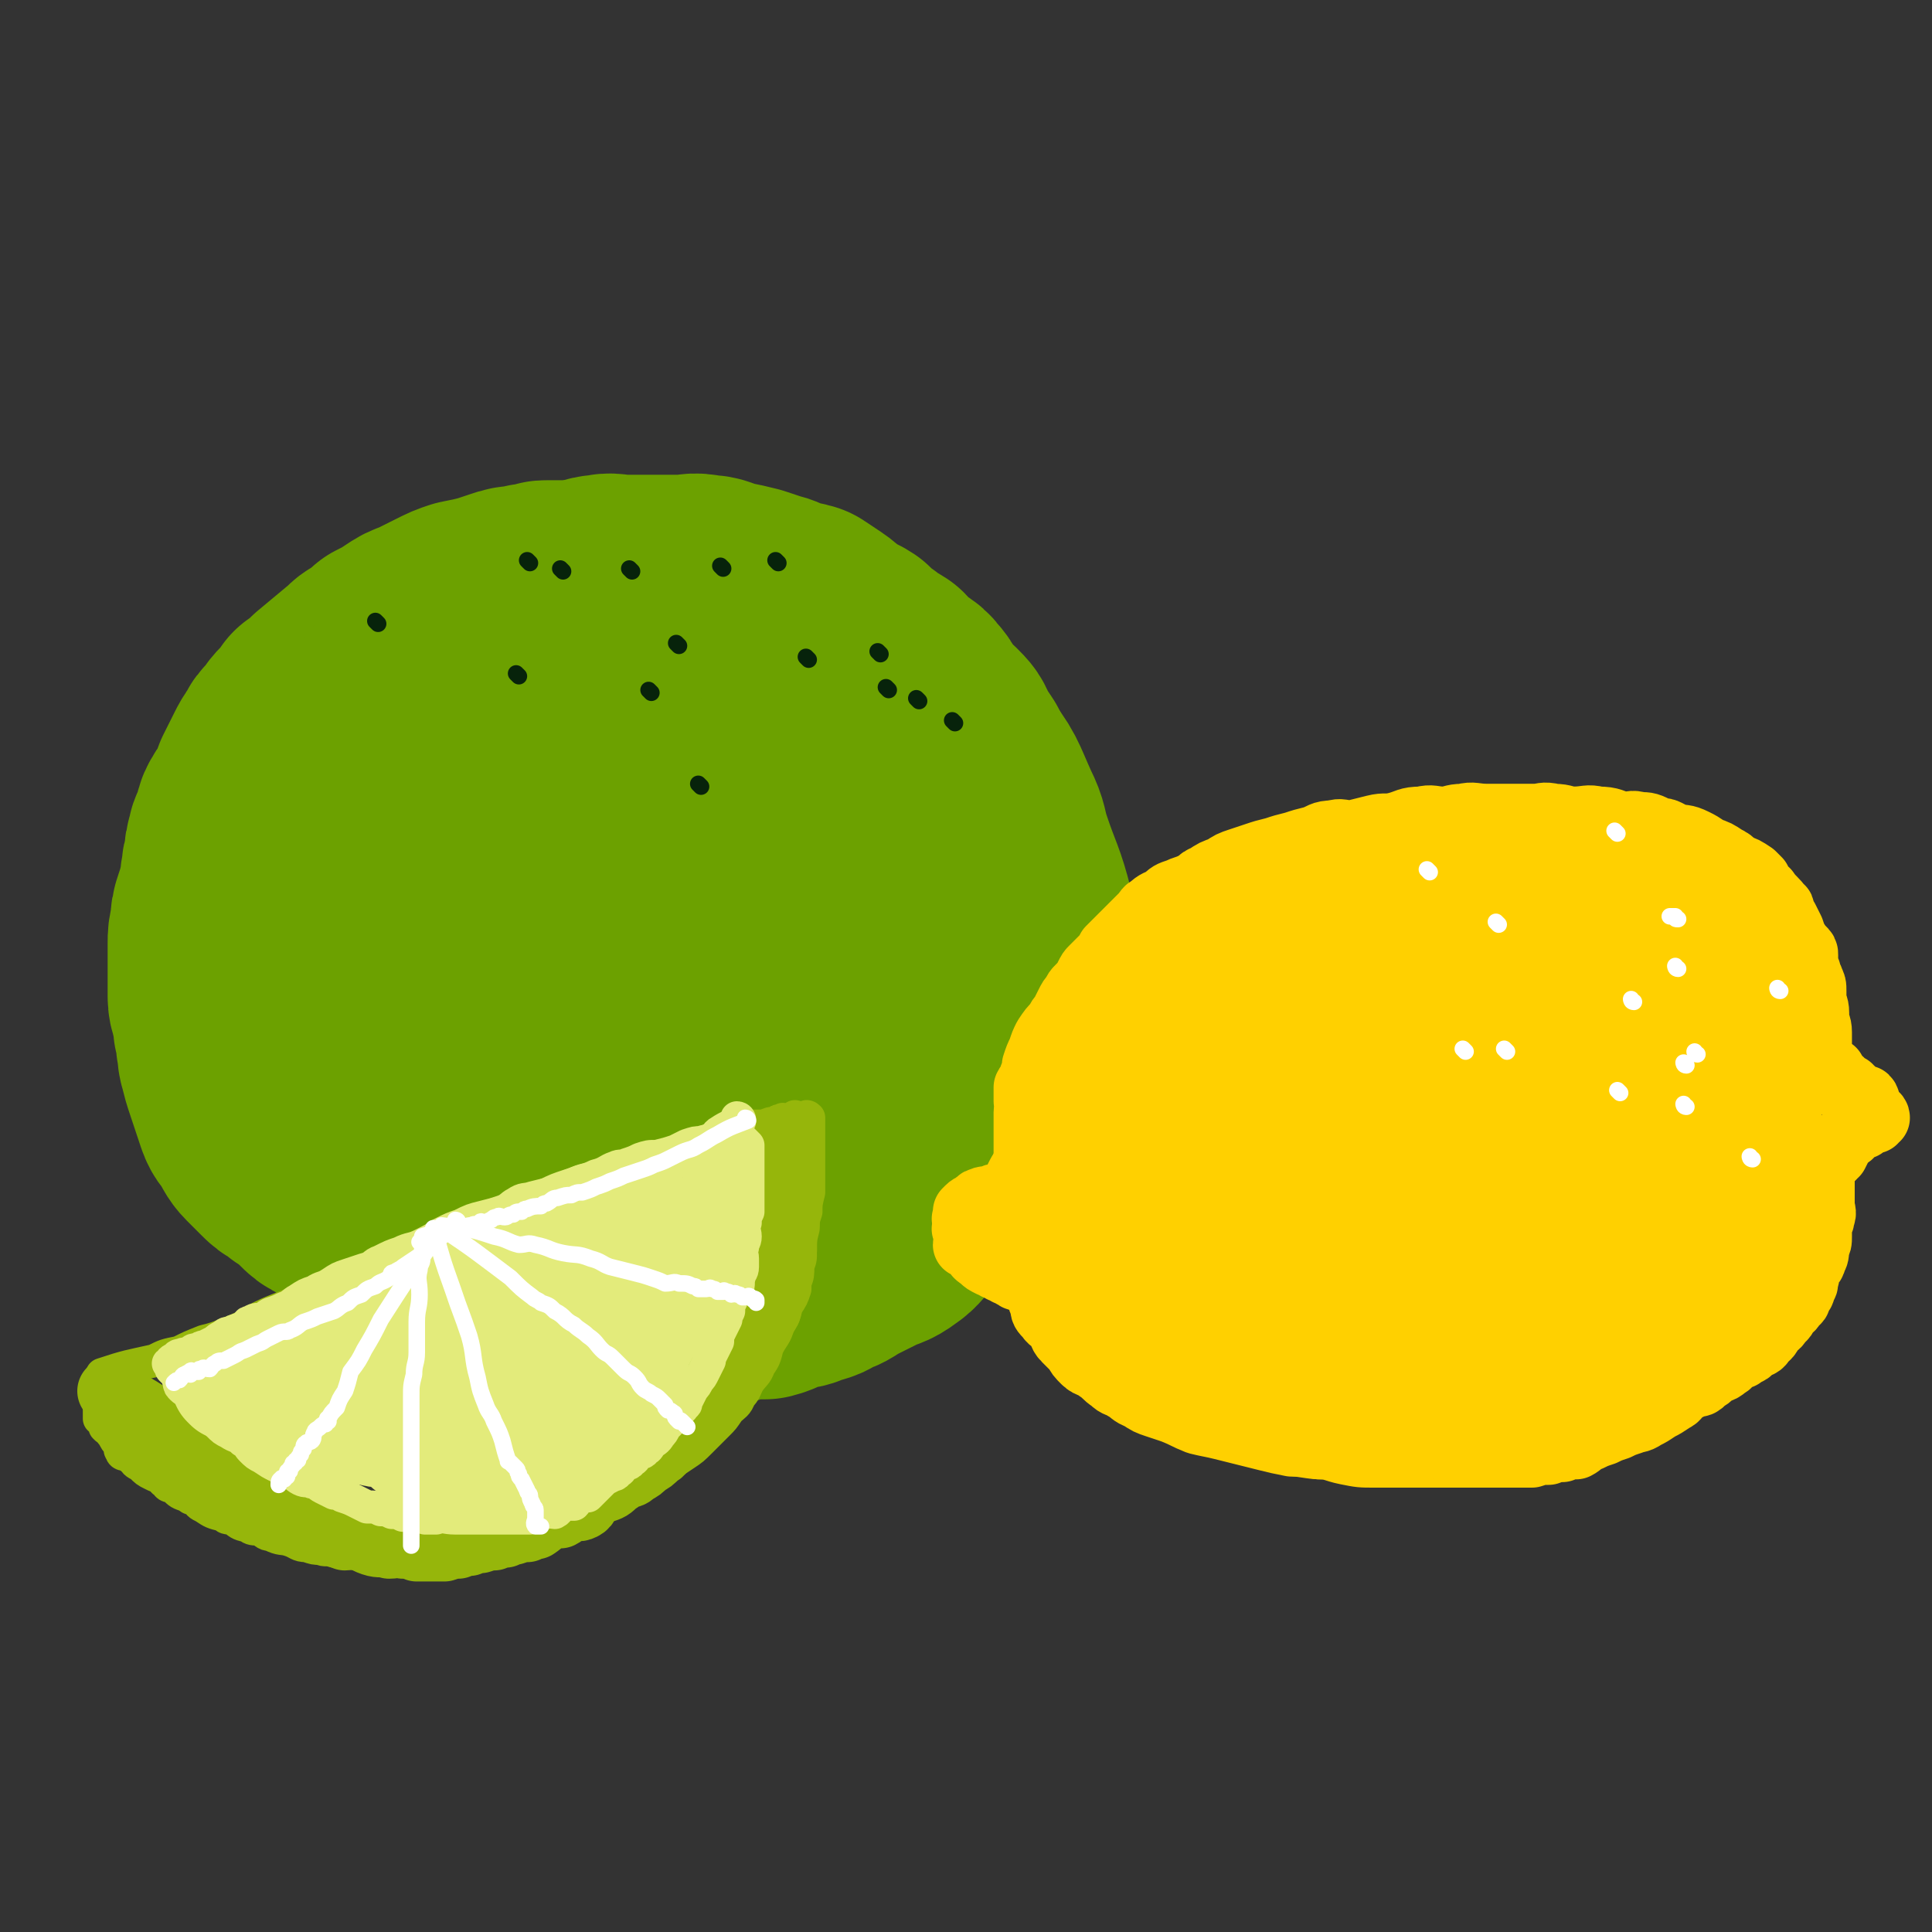 <svg viewBox='0 0 700 700' version='1.1' xmlns='http://www.w3.org/2000/svg' xmlns:xlink='http://www.w3.org/1999/xlink'><rect x="0" y="0" width="700" height="700" fill="#333333" stroke="none"/><g fill='none' stroke='rgb(108,161,0)' stroke-width='80' stroke-linecap='round' stroke-linejoin='round'><path d='M271,234c0,0 -1,-1 -1,-1 0,0 1,1 1,1 -9,-4 -9,-5 -18,-9 -6,-2 -6,-2 -11,-4 -5,-1 -5,-1 -10,-3 -3,-1 -3,0 -7,-1 -3,-1 -3,-2 -6,-2 -3,-1 -3,-1 -6,-1 -2,-1 -2,0 -5,0 -2,0 -2,0 -4,0 -1,0 -1,0 -2,0 -2,0 -2,0 -4,0 -1,0 -1,0 -3,1 -3,0 -3,0 -6,1 -3,0 -3,0 -6,1 -3,1 -3,1 -6,2 -4,1 -4,1 -9,2 -3,1 -3,1 -7,3 -4,2 -4,2 -8,4 -3,1 -3,1 -6,3 -3,2 -3,2 -7,4 -2,2 -2,2 -4,4 -3,1 -3,1 -5,3 -6,5 -6,5 -12,10 -3,3 -3,3 -6,5 -2,3 -2,3 -4,5 -3,3 -2,3 -4,5 -2,2 -2,2 -3,4 -2,3 -2,3 -3,5 -1,2 -1,2 -2,4 -1,2 -1,2 -2,4 -1,3 -1,3 -2,6 -1,2 -2,2 -3,4 -2,3 -1,3 -2,6 -1,3 -2,3 -2,5 -1,3 -1,3 -1,6 -1,3 -1,3 -1,5 -1,3 0,3 -1,6 -1,4 -1,4 -2,7 -1,3 -1,3 -1,6 -1,4 -1,4 -1,7 0,4 0,4 0,7 0,3 0,3 0,6 0,3 0,3 0,6 0,3 1,3 1,5 1,3 1,3 1,6 1,3 1,3 1,6 1,3 0,3 1,6 1,4 1,4 2,7 1,3 1,3 2,6 1,3 1,3 2,6 1,3 2,3 3,5 2,3 2,4 4,6 3,3 3,3 5,5 2,2 2,2 4,3 2,1 2,2 4,3 2,1 2,1 3,2 2,1 2,2 3,3 2,2 2,2 4,3 3,2 3,1 5,3 3,1 3,1 5,3 3,1 3,1 5,3 3,2 3,3 5,4 3,1 3,1 5,2 3,1 3,1 6,3 3,1 3,2 6,3 4,2 4,1 7,3 3,1 3,2 6,3 3,1 3,1 6,2 3,0 3,0 6,1 2,0 2,1 4,2 3,1 3,0 6,1 4,1 4,1 8,2 3,1 3,1 6,2 3,0 3,-1 6,0 4,0 4,1 7,2 3,0 3,0 6,0 4,-1 4,0 7,0 3,0 3,0 6,0 4,0 4,0 7,0 4,-1 4,-1 7,-1 5,-1 5,-1 9,-1 4,-1 4,-2 8,-3 5,0 5,0 9,0 4,-1 4,-2 7,-3 4,-1 4,0 8,-2 4,-1 4,-1 7,-3 4,-1 4,-2 8,-4 4,-2 4,-2 8,-4 4,-2 4,-1 8,-4 3,-2 3,-3 6,-6 4,-4 5,-3 9,-7 5,-5 5,-5 9,-10 4,-5 4,-5 7,-10 3,-5 3,-4 6,-9 3,-5 2,-5 5,-10 2,-4 2,-4 4,-9 1,-5 1,-5 2,-10 1,-4 1,-4 1,-9 1,-3 1,-3 1,-7 1,-4 0,-4 0,-8 0,-5 1,-5 0,-9 0,-6 0,-6 -2,-11 -3,-12 -4,-12 -8,-24 -2,-6 -1,-6 -4,-12 -5,-11 -4,-11 -12,-21 -8,-9 -8,-9 -18,-17 -10,-7 -10,-8 -21,-14 -12,-6 -12,-6 -25,-11 -5,-2 -5,-2 -11,-4 -13,-3 -13,-4 -26,-7 -12,-2 -12,-2 -24,-3 -6,-1 -6,-1 -12,0 -14,1 -15,-1 -28,2 -12,2 -12,3 -23,7 -6,3 -6,2 -11,6 -11,10 -11,10 -20,22 -4,7 -3,7 -6,15 -5,17 -7,17 -9,36 -4,26 -3,26 -2,52 0,15 -1,16 3,30 10,27 6,33 25,53 17,17 22,15 47,22 13,3 15,4 28,-1 26,-10 27,-12 50,-28 10,-7 9,-9 16,-19 6,-8 7,-9 9,-19 3,-9 2,-9 1,-18 0,-7 -1,-7 -3,-14 -6,-15 -5,-15 -12,-30 -7,-12 -7,-12 -15,-23 -5,-7 -5,-8 -11,-14 -5,-4 -5,-5 -11,-6 -6,-1 -7,0 -13,3 -3,1 -4,1 -6,4 -5,7 -6,8 -9,16 -3,9 -4,10 -4,19 -1,13 0,13 2,26 4,17 3,18 11,33 4,10 4,11 13,17 5,4 8,5 14,3 6,-1 6,-4 10,-9 8,-12 9,-12 15,-25 6,-12 5,-12 8,-25 2,-9 2,-9 1,-18 0,-6 0,-7 -3,-12 -3,-8 -4,-8 -9,-14 -4,-5 -5,-5 -10,-8 -5,-2 -6,-2 -11,-2 -6,0 -7,-1 -11,2 -9,6 -9,7 -15,15 -6,8 -7,8 -10,18 -3,11 -4,11 -3,23 0,13 1,13 5,25 4,8 4,10 11,15 4,3 7,4 13,1 7,-4 8,-6 13,-15 9,-16 10,-17 15,-35 5,-16 4,-17 4,-33 1,-10 1,-11 -3,-20 -3,-8 -3,-9 -9,-15 -6,-6 -7,-7 -14,-11 -8,-3 -9,-4 -17,-3 -9,1 -9,4 -17,8 -7,4 -8,3 -13,9 -10,9 -11,9 -18,21 -8,13 -9,13 -13,28 -4,16 -4,17 -3,34 1,13 2,14 7,26 4,8 5,11 13,15 6,3 11,3 17,-3 12,-12 9,-16 17,-32 9,-15 12,-14 17,-30 3,-9 0,-10 0,-20 -1,-6 0,-7 -3,-13 -5,-11 -5,-12 -12,-21 -4,-5 -5,-5 -11,-6 -5,-1 -6,0 -10,3 -2,2 -2,2 -3,5 -3,12 -3,12 -6,24 -3,16 -3,16 -4,33 -1,14 -1,14 0,27 1,9 1,10 4,18 2,5 3,8 6,7 3,0 4,-3 5,-8 6,-19 4,-20 10,-38 5,-14 9,-13 12,-27 4,-17 2,-18 2,-36 -1,-7 0,-8 -3,-13 -1,-2 -3,-1 -7,-1 -2,0 -3,-1 -4,1 -10,14 -12,14 -19,31 -5,11 -3,12 -4,25 -2,15 -1,15 0,31 1,11 1,11 3,22 2,10 0,11 4,21 5,9 7,8 15,16 5,5 6,5 12,8 5,3 5,3 11,5 6,2 6,1 13,2 6,0 6,0 12,1 6,0 6,1 13,1 5,-1 5,-1 9,-3 5,-1 6,0 10,-2 4,-1 3,-3 6,-5 3,-2 4,0 6,-3 4,-3 3,-4 6,-8 3,-5 3,-6 6,-11 3,-6 3,-6 6,-11 3,-6 3,-6 5,-11 2,-7 2,-7 3,-14 1,-5 1,-5 1,-11 0,-6 -1,-6 -1,-12 -1,-5 -1,-5 -3,-10 -2,-7 -2,-7 -5,-13 -2,-6 -2,-6 -4,-12 -1,-5 -1,-5 -3,-9 -1,-3 -2,-3 -4,-6 -2,-2 -1,-3 -4,-5 -2,-1 -3,-1 -6,-1 -2,-1 -2,0 -5,0 -2,0 -3,0 -5,1 -5,3 -7,2 -10,7 -4,6 -2,7 -5,14 -2,6 -3,6 -6,12 -3,8 -5,8 -6,17 -1,9 1,9 3,19 1,6 2,6 3,13 2,12 -1,14 4,24 3,6 6,4 12,8 6,4 6,5 12,8 3,2 4,3 7,3 5,-1 5,-3 10,-6 5,-4 5,-4 10,-8 6,-5 6,-5 12,-11 3,-4 4,-3 6,-8 4,-9 3,-10 5,-20 1,-7 2,-7 2,-15 -1,-7 -1,-7 -4,-14 -3,-9 -2,-9 -7,-17 -4,-5 -5,-4 -10,-9 -4,-3 -3,-5 -7,-7 -5,-2 -6,0 -12,1 -5,0 -6,-1 -10,1 -10,4 -9,7 -18,12 -13,7 -14,5 -27,12 -7,4 -8,4 -12,10 -4,6 -2,7 -5,14 -1,6 -1,6 -4,12 -2,6 -4,5 -7,11 -3,5 -2,6 -5,12 -2,5 -2,5 -5,10 -1,3 -1,4 -1,7 -1,2 -1,2 -1,4 -1,0 -1,1 -1,1 -1,-1 -1,-2 -2,-3 -2,-4 -2,-4 -4,-7 -2,-6 -2,-6 -4,-12 -3,-11 -2,-11 -5,-23 -2,-8 -2,-8 -5,-16 -2,-7 -2,-6 -5,-13 -2,-7 -1,-7 -4,-14 -2,-6 -2,-6 -5,-12 -4,-8 -4,-8 -9,-16 -4,-6 -4,-6 -8,-12 -2,-3 -2,-3 -5,-6 -1,-1 -1,-2 -3,-2 -1,-1 -2,0 -3,1 -1,0 -1,0 -1,1 -2,3 -2,3 -4,6 -2,4 -3,4 -6,8 -2,5 -2,5 -4,10 -2,7 -2,7 -4,14 -2,7 -3,7 -3,14 -1,7 0,7 1,15 0,7 0,7 1,13 2,8 3,8 5,16 4,13 4,13 8,26 3,7 3,7 7,14 '/><path d='M170,391c0,0 -1,-1 -1,-1 6,14 6,15 14,30 4,7 4,7 9,14 3,4 4,3 7,7 2,2 1,4 3,5 2,2 3,0 6,2 4,1 4,2 7,4 4,2 4,3 8,4 5,1 5,1 10,2 4,0 4,1 8,1 4,0 4,-1 8,-1 5,-1 5,0 9,-1 5,0 5,0 10,-2 6,-1 5,-1 11,-3 4,-1 4,-1 9,-3 3,-1 3,-1 7,-3 4,-1 4,-1 7,-3 3,-1 3,-1 6,-3 3,-1 3,-1 6,-3 3,-2 3,-2 6,-5 3,-2 3,-1 6,-4 3,-1 2,-2 5,-4 2,-2 3,-2 5,-4 2,-1 2,-1 3,-3 2,-2 2,-2 4,-5 2,-2 1,-2 3,-5 2,-2 2,-2 4,-5 1,-2 2,-2 3,-4 1,-2 1,-2 2,-5 1,-2 1,-2 2,-5 0,-2 0,-2 1,-5 1,-3 1,-3 2,-7 1,-3 1,-3 2,-7 0,-4 0,-4 1,-9 0,-3 0,-3 1,-7 0,-4 1,-4 1,-9 0,-3 -1,-3 -2,-7 0,-4 0,-4 -1,-8 0,-4 0,-4 -1,-8 0,-4 -1,-4 -2,-8 0,-4 1,-4 -1,-8 0,-4 -2,-3 -3,-7 -1,-3 0,-3 -1,-6 0,-3 0,-3 -2,-6 -1,-3 -1,-3 -3,-6 -1,-2 0,-2 -1,-5 -2,-3 -2,-3 -4,-6 -1,-3 -1,-3 -4,-6 -2,-2 -3,-2 -5,-5 -2,-2 -1,-3 -4,-6 -2,-3 -3,-2 -6,-5 -2,-1 -2,-2 -4,-4 -3,-2 -3,-1 -6,-4 -3,-2 -3,-2 -6,-5 -3,-2 -3,-1 -6,-3 -3,-2 -3,-3 -6,-5 -3,-2 -3,-2 -6,-4 -3,-1 -3,0 -6,-1 -4,-2 -3,-2 -7,-3 -3,-1 -3,-1 -6,-2 -4,-1 -4,-1 -9,-2 -4,-1 -4,-2 -8,-2 -4,-1 -4,0 -8,0 -4,0 -4,0 -8,0 -3,0 -3,0 -7,0 -3,0 -3,0 -7,0 -3,0 -3,-1 -7,0 -3,0 -3,1 -7,2 -3,1 -4,0 -7,1 -4,1 -3,2 -7,3 -3,2 -3,2 -7,3 -4,2 -4,2 -8,4 -7,4 -8,4 -15,8 -3,2 -3,3 -6,5 -3,3 -3,3 -6,5 -3,3 -3,4 -6,6 -3,3 -3,2 -6,5 -3,3 -2,4 -5,7 -2,4 -2,4 -5,7 -1,3 -1,3 -2,6 -2,4 -2,4 -3,7 -2,4 -2,4 -3,7 -1,4 -1,4 -1,8 0,3 0,3 0,6 0,3 0,3 0,6 0,7 0,7 1,13 1,7 1,7 3,14 2,7 3,7 5,13 3,7 3,7 7,14 3,7 2,8 6,14 4,6 5,6 10,11 4,5 5,4 10,9 5,4 5,4 11,7 5,3 6,3 12,5 6,3 6,3 13,5 6,2 6,1 13,2 6,0 6,0 12,0 4,0 4,0 8,0 7,-1 7,-1 13,-4 7,-2 7,-2 14,-6 5,-3 5,-3 11,-7 4,-3 4,-3 7,-7 4,-4 4,-4 6,-9 2,-4 2,-4 3,-9 1,-6 1,-6 1,-11 -1,-5 -1,-5 -3,-9 -2,-7 -1,-8 -5,-15 -5,-8 -6,-8 -12,-16 '/></g>
<g fill='none' stroke='rgb(7,35,11)' stroke-width='6' stroke-linecap='round' stroke-linejoin='round'><path d='M204,207c0,0 -1,-1 -1,-1 '/><path d='M246,234c0,0 -1,-1 -1,-1 '/><path d='M262,206c0,0 -1,-1 -1,-1 '/><path d='M229,207c0,0 -1,-1 -1,-1 '/><path d='M137,226c0,0 -1,-1 -1,-1 '/><path d='M236,251c0,0 -1,-1 -1,-1 '/><path d='M254,285c0,0 -1,-1 -1,-1 '/><path d='M188,245c0,0 -1,-1 -1,-1 '/><path d='M192,204c0,0 -1,-1 -1,-1 '/><path d='M293,239c0,0 -1,-1 -1,-1 '/><path d='M322,250c0,0 -1,-1 -1,-1 '/><path d='M282,204c0,0 -1,-1 -1,-1 '/><path d='M333,254c0,0 -1,-1 -1,-1 '/><path d='M346,262c0,0 -1,-1 -1,-1 '/><path d='M319,237c0,0 -1,-1 -1,-1 '/></g>
<g fill='none' stroke='rgb(150,182,11)' stroke-width='12' stroke-linecap='round' stroke-linejoin='round'><path d='M38,499c0,0 -1,-1 -1,-1 9,-3 10,-3 19,-5 4,-2 4,-2 9,-3 4,-2 4,-2 9,-4 4,-1 4,-1 9,-3 5,-2 5,-2 10,-5 4,-2 4,-2 9,-4 5,-2 5,-2 10,-4 4,-2 4,-2 8,-4 6,-3 6,-2 12,-5 5,-2 5,-1 10,-4 5,-2 5,-2 10,-5 5,-2 5,-3 10,-5 4,-2 4,-1 9,-3 4,-1 4,-2 8,-4 5,-1 5,-1 10,-3 4,-1 3,-1 7,-3 5,-1 5,-1 9,-3 5,-1 5,-1 9,-3 5,-1 5,-1 9,-3 5,-1 5,-2 9,-4 4,-1 4,0 8,-2 4,-1 4,-1 8,-3 3,-1 3,0 6,-1 4,-1 4,-1 7,-3 3,0 3,-1 5,-2 3,-1 3,-1 6,-2 3,0 3,0 5,0 2,-1 2,-1 4,-1 1,-1 1,-1 2,-1 1,-1 1,0 2,0 1,0 1,0 2,0 0,-1 0,-1 1,-1 0,-1 0,0 1,0 0,0 0,0 1,0 0,0 0,0 1,0 0,0 0,0 1,0 0,0 0,-1 1,0 0,0 0,0 0,1 0,1 0,1 0,3 0,2 0,2 0,4 0,3 0,3 0,6 0,3 0,3 0,6 0,4 0,4 0,7 -1,4 -1,4 -1,7 -1,3 -1,3 -1,6 -1,4 -1,4 -1,8 -1,4 -1,4 -1,7 -1,4 -1,4 -1,7 -1,3 -1,3 -3,6 -1,4 -1,4 -3,7 -1,4 -2,4 -4,8 -1,4 -1,4 -3,7 -1,3 -2,3 -4,6 -1,2 -1,3 -3,5 -1,3 -2,3 -4,5 -2,3 -2,3 -4,5 -3,3 -3,3 -6,6 -3,3 -3,3 -6,5 -3,2 -3,2 -6,4 -3,2 -3,2 -6,4 -3,2 -3,1 -6,3 -2,2 -2,2 -5,4 -2,1 -2,1 -5,2 -2,1 -2,1 -5,2 -2,1 -2,1 -5,2 -2,1 -2,1 -5,2 -2,0 -2,0 -5,1 -3,1 -3,1 -7,2 -3,1 -3,1 -6,2 -3,1 -3,1 -7,2 -3,0 -3,-1 -7,0 -3,0 -3,1 -7,2 -4,1 -4,0 -8,1 -7,0 -7,1 -15,2 -3,0 -3,0 -6,0 -3,0 -3,0 -7,0 -3,0 -3,0 -5,0 -2,0 -2,0 -4,0 -3,-1 -3,0 -5,-1 -2,0 -2,0 -5,-1 -3,0 -3,-1 -6,-2 -3,-1 -3,0 -7,-2 -2,0 -2,-1 -4,-2 -2,0 -3,0 -4,-1 -4,-1 -3,-1 -6,-3 -2,0 -2,0 -3,-1 -4,-1 -4,-1 -7,-3 -2,-1 -2,-1 -3,-3 -2,0 -2,0 -3,-1 -3,-1 -3,-1 -5,-3 -2,-1 -2,0 -3,-2 -1,0 -1,-1 -2,-2 -1,0 -1,0 -3,-1 -2,-1 -2,-1 -4,-3 -2,-1 -2,-1 -3,-3 -1,0 -1,0 -2,-1 -1,0 -2,0 -2,-1 -1,-1 0,-1 -1,-3 -1,-1 -1,-1 -2,-3 -1,-1 -1,-1 -1,-2 -1,0 -1,0 -2,-1 0,0 0,0 0,-1 0,0 0,-1 0,-1 0,0 0,0 -1,0 0,-1 0,-1 0,-1 0,0 0,0 -1,0 0,-1 0,0 0,0 0,-1 0,-1 0,-1 0,-1 0,-1 0,-1 0,-1 0,-1 0,-2 0,0 0,0 0,-1 0,0 0,0 0,-1 '/></g>
<g fill='none' stroke='rgb(150,182,11)' stroke-width='24' stroke-linecap='round' stroke-linejoin='round'><path d='M41,505c0,0 0,-1 -1,-1 0,0 1,0 1,1 6,4 7,4 13,8 5,4 5,4 10,8 2,1 2,1 4,3 2,2 2,2 4,4 2,2 2,1 4,3 2,1 2,2 3,3 3,2 3,2 5,4 2,2 2,2 4,3 2,1 2,1 3,2 2,1 1,2 3,3 2,1 3,1 5,2 3,1 3,1 5,2 2,0 2,0 4,1 3,1 3,1 5,2 2,0 2,0 4,1 2,0 2,0 4,1 2,0 2,1 4,2 2,0 2,-1 4,0 3,0 3,1 6,2 3,1 3,0 6,1 3,0 3,-1 5,0 3,0 3,0 5,1 3,0 3,0 5,0 3,0 3,0 5,0 3,-1 3,-1 5,-1 2,-1 2,-1 4,-1 2,-1 2,-1 4,-1 3,-1 3,-1 5,-1 2,-1 2,-1 4,-1 2,-1 2,-1 3,-1 3,-1 3,-1 5,-1 2,-1 2,-1 3,-1 3,-2 2,-2 5,-4 2,0 2,0 4,0 2,-1 2,-2 4,-3 2,0 2,1 4,0 2,-1 1,-2 3,-4 2,-1 2,-1 4,-2 3,-1 3,-1 5,-3 2,-1 1,-1 3,-2 2,-1 2,0 4,-2 2,-1 2,-1 4,-3 2,-1 2,-1 4,-3 2,-1 1,-1 3,-3 2,-1 2,-1 4,-3 2,-1 2,-1 4,-3 2,-1 1,-2 3,-4 1,-1 2,-1 3,-3 2,-2 1,-2 3,-4 2,-2 2,-1 4,-4 1,-2 1,-2 2,-5 1,-2 2,-2 3,-4 1,-2 1,-2 2,-4 1,-1 1,-1 2,-3 1,-2 1,-2 2,-4 1,-2 1,-2 3,-5 1,-1 1,-1 2,-3 1,-1 0,-2 1,-4 0,-2 0,-2 1,-4 0,-1 0,-1 1,-3 0,-1 1,-1 2,-3 0,-1 -1,-1 0,-3 0,-1 0,-1 1,-3 0,-1 0,-1 0,-3 0,-1 0,-1 0,-2 0,-2 -1,-2 0,-4 0,-1 0,-1 1,-3 0,-1 0,-1 0,-3 0,-1 0,-1 0,-2 0,-1 0,-1 0,-3 0,-1 0,-1 0,-2 0,-1 0,-1 0,-2 0,-1 0,-1 0,-2 0,-1 0,-1 0,-2 0,-1 0,-1 0,-2 0,-1 0,-1 0,-2 0,-1 0,-1 0,-1 0,-2 0,-2 0,-3 0,-1 0,-1 0,-2 -1,0 -1,1 -2,1 '/></g>
<g fill='none' stroke='rgb(227,235,123)' stroke-width='12' stroke-linecap='round' stroke-linejoin='round'><path d='M268,406c0,0 -1,-1 -1,-1 0,0 1,0 1,1 -3,2 -4,2 -7,4 -2,1 -1,2 -4,3 -1,1 -1,0 -3,1 -2,0 -2,0 -5,1 -2,1 -2,1 -4,2 -3,1 -3,1 -7,2 -3,0 -3,0 -6,1 -2,1 -2,1 -5,2 -2,1 -2,0 -4,1 -3,1 -3,2 -7,3 -4,2 -4,1 -8,3 -3,1 -3,2 -7,3 -4,1 -4,1 -8,2 -3,1 -3,0 -6,2 -2,1 -2,2 -5,3 -3,1 -3,1 -7,2 -4,1 -4,1 -8,3 -3,1 -3,1 -7,3 -3,2 -3,2 -7,4 -4,2 -4,1 -8,3 -3,1 -3,1 -7,3 -3,1 -2,2 -6,3 -3,1 -3,1 -6,2 -3,1 -3,1 -6,3 -3,2 -3,1 -6,3 -3,1 -3,1 -6,3 -2,1 -2,2 -5,3 -2,1 -2,1 -5,2 -2,1 -1,1 -3,2 -2,0 -3,0 -4,1 -2,0 -1,1 -2,2 -2,1 -2,0 -3,1 -1,0 -1,0 -2,1 -2,0 -2,0 -3,1 -2,1 -2,1 -3,2 -2,1 -2,1 -4,2 -1,0 -1,0 -2,1 -2,0 -2,0 -3,1 -1,0 -1,1 -1,1 -1,0 -1,-1 -2,0 -1,0 -2,0 -2,1 -1,0 0,1 0,1 -1,0 -1,-1 -2,0 0,0 1,0 1,1 0,0 -1,-1 -2,0 0,0 1,0 1,1 0,0 0,0 0,1 0,0 0,0 1,1 0,0 1,0 1,1 1,1 0,1 1,3 0,1 0,1 1,2 1,1 2,1 3,2 2,2 2,2 4,4 2,1 2,1 3,3 2,2 1,2 3,4 2,2 2,2 4,3 3,2 3,1 5,3 2,1 2,2 3,3 2,2 2,2 4,3 3,2 3,2 5,3 2,1 2,1 4,2 3,1 3,2 5,3 2,1 2,0 4,1 2,0 2,1 4,2 2,1 2,1 4,2 2,0 2,0 3,1 3,1 3,1 5,2 2,1 2,1 4,2 3,0 3,0 5,1 2,0 2,0 4,1 2,0 2,0 4,1 2,0 2,-1 4,0 2,0 2,0 4,1 2,0 2,0 4,0 3,-1 3,0 7,0 1,0 1,0 3,0 3,0 3,0 5,0 3,0 3,0 5,0 2,0 2,0 3,0 2,0 2,0 4,0 2,0 2,0 3,0 2,0 2,0 4,0 2,-1 2,-1 3,-1 2,-1 2,-1 3,-1 2,-1 2,0 3,0 2,-1 1,-2 3,-3 2,0 2,0 4,0 1,-1 1,-2 2,-3 1,0 2,0 3,0 1,-1 1,-1 2,-2 1,-1 1,-1 3,-3 1,-1 1,-1 3,-2 1,-1 2,0 3,-2 1,0 1,-1 2,-2 1,-1 2,0 3,-2 1,0 1,-1 2,-2 1,-1 2,0 3,-2 1,0 1,-1 2,-2 1,-1 2,-1 3,-3 1,-1 1,-1 2,-3 1,-1 1,-1 2,-2 1,-1 1,-1 2,-3 1,-1 2,-1 3,-3 1,0 0,-1 1,-2 1,-2 1,-2 2,-4 1,-1 1,-1 2,-3 1,-1 1,-1 2,-3 1,-2 1,-2 2,-4 0,-1 0,-1 1,-3 1,-2 1,-2 2,-4 0,-2 0,-2 1,-4 1,-2 1,-2 2,-4 0,-1 0,-1 1,-3 0,-2 0,-2 1,-4 0,-1 0,-1 1,-2 0,-1 1,-1 1,-2 1,-2 0,-2 1,-5 0,-1 1,-1 1,-3 0,-1 0,-1 0,-3 0,-2 -1,-2 0,-4 0,-2 1,-2 1,-4 0,-2 -1,-2 0,-5 0,-2 0,-2 1,-4 0,-1 0,-1 0,-3 0,-1 0,-1 0,-3 0,-1 0,-1 0,-3 0,-1 0,-1 0,-3 0,-1 0,-1 0,-3 0,-1 0,-1 0,-2 0,0 0,0 0,-1 0,-1 0,-1 0,-2 0,-1 0,-1 0,-2 0,0 0,0 0,0 0,-1 0,-1 0,-2 0,0 0,0 0,0 -1,-1 -1,-1 -2,-2 '/></g>
<g fill='none' stroke='rgb(227,235,123)' stroke-width='40' stroke-linecap='round' stroke-linejoin='round'><path d='M185,489c0,0 0,-1 -1,-1 -10,-1 -10,0 -21,0 -5,-1 -5,-1 -10,-1 -2,-1 -3,0 -5,0 -2,0 -2,0 -5,0 0,0 0,0 -1,0 0,0 0,0 -1,0 0,0 -1,0 -1,0 0,0 1,0 1,0 1,0 2,-1 3,0 2,0 2,0 4,1 1,0 1,0 2,0 2,0 2,0 3,0 0,0 0,0 1,0 0,0 1,0 1,0 0,0 -1,-1 -2,0 0,0 1,0 1,1 -1,0 -2,0 -3,0 -1,0 -1,0 -2,0 -3,0 -4,-1 -7,0 -3,0 -3,0 -7,1 -3,0 -3,0 -6,1 -3,0 -3,0 -6,1 -2,0 -2,0 -5,1 -3,0 -3,0 -6,1 -2,0 -2,1 -4,2 -3,1 -3,1 -6,2 -2,0 -2,0 -5,1 -2,0 -1,1 -3,2 -2,0 -2,0 -4,0 -1,0 -1,0 -2,0 -1,0 -1,0 -2,0 -1,0 -1,0 -2,0 -1,0 -1,-1 -2,0 0,0 0,0 1,1 1,0 2,0 3,1 4,2 4,2 7,4 3,2 3,2 6,3 6,2 6,2 11,3 7,2 7,1 14,3 4,1 4,1 8,2 3,0 3,1 7,1 7,0 7,0 15,0 5,0 5,0 10,0 4,-1 3,-2 7,-3 3,0 4,1 6,0 6,-3 6,-4 12,-7 3,-2 3,-1 5,-4 3,-3 3,-3 5,-7 1,-2 1,-2 2,-4 1,-1 2,-1 2,-3 -1,-3 -1,-3 -4,-6 -2,-2 -3,-2 -6,-4 -4,-1 -4,-2 -8,-3 -4,0 -4,0 -8,1 -4,0 -4,1 -9,2 -3,1 -3,0 -6,2 -4,2 -4,3 -8,6 -3,2 -4,1 -6,4 -2,3 0,5 -1,9 -1,2 -4,1 -3,3 0,2 2,2 4,4 3,2 3,2 6,3 4,1 4,1 7,2 3,0 3,1 5,1 7,-2 6,-3 13,-6 3,-1 2,-1 5,-3 3,-1 3,0 5,-1 1,-1 1,-1 2,-1 1,-1 1,-1 2,-1 0,-1 1,0 1,0 -1,-1 -1,-1 -2,-1 -1,-1 -1,-1 -2,-1 -2,-1 -2,0 -5,0 -1,0 -1,-1 -2,0 -2,0 -1,1 -2,1 -1,0 -2,-1 -2,0 -3,1 -3,1 -6,3 -1,1 -1,1 -2,3 -1,1 -1,1 -2,2 -1,0 -2,0 -2,1 -1,1 -1,1 -1,3 0,0 0,0 0,1 -1,1 -1,1 -1,2 -1,1 -1,1 0,3 0,1 1,1 1,3 0,1 -1,2 0,3 0,1 1,1 2,2 1,0 1,0 2,1 2,0 3,1 5,1 4,0 4,-1 8,-1 6,-1 6,-1 11,-3 6,-1 6,0 12,-3 5,-1 5,-2 9,-5 3,-3 4,-2 7,-6 3,-6 2,-6 4,-13 2,-4 2,-4 4,-9 2,-6 3,-6 5,-11 2,-4 3,-4 4,-8 1,-2 0,-2 1,-5 0,-1 1,-1 1,-3 0,-1 0,-1 0,-2 -1,0 -1,1 -2,2 -2,1 -2,1 -3,2 -6,3 -6,3 -11,6 -5,3 -6,2 -10,6 -5,4 -4,5 -9,10 -3,3 -3,3 -6,6 -2,3 -2,4 -5,7 -1,2 -1,2 -2,4 -2,1 -1,1 -2,3 -1,1 -2,1 -2,2 -1,0 -1,0 -1,1 0,0 0,0 0,1 -1,0 -1,1 -1,1 -1,0 -1,0 -2,0 -3,0 -3,-1 -6,0 -2,0 -2,0 -4,1 -4,1 -5,0 -9,2 -2,0 -2,0 -3,1 -2,0 -2,0 -3,1 -2,0 -2,0 -3,1 -2,0 -2,0 -3,1 -1,0 -1,0 -2,1 -1,0 -2,0 -2,1 -1,0 -1,1 -1,1 -1,0 -1,-1 -2,0 0,0 0,0 0,1 0,0 0,0 1,1 2,0 2,0 4,1 2,1 2,1 4,2 5,0 5,0 10,0 3,0 3,1 6,0 8,-3 8,-4 15,-8 6,-4 6,-4 12,-8 4,-3 4,-3 7,-7 5,-4 4,-4 8,-9 3,-4 4,-4 6,-8 3,-4 2,-4 4,-9 2,-4 3,-3 4,-7 2,-4 1,-5 2,-9 0,-2 0,-2 1,-5 0,-3 0,-3 1,-6 0,-1 1,-1 1,-3 0,-1 0,-1 0,-2 0,0 0,-1 0,-1 -1,0 -2,0 -2,1 -1,1 0,1 0,3 -1,3 -1,3 -3,5 0,2 0,2 -1,4 -5,8 -5,8 -9,16 -2,4 -2,4 -3,8 -1,2 -1,2 -2,4 -1,1 -2,1 -2,2 -1,0 0,0 0,1 -1,1 -1,1 -2,2 '/><path d='M226,471c0,0 -1,-1 -1,-1 0,0 1,1 1,1 -1,-1 -1,-1 -3,-3 -1,-1 -1,-1 -2,-2 0,0 0,0 -1,-1 0,0 0,-1 -1,-1 -1,0 -1,1 -2,1 -1,-1 0,-1 -1,-1 -4,-1 -4,-1 -8,-1 -2,-1 -2,-1 -5,-1 -4,0 -4,0 -8,1 -3,0 -3,0 -7,1 -4,1 -4,1 -8,2 -4,1 -5,-1 -9,1 -6,2 -5,3 -11,5 -4,2 -5,1 -9,2 -4,1 -4,2 -8,3 -2,1 -2,0 -5,1 -2,0 -2,0 -3,1 -1,0 -1,0 -2,1 -1,0 -1,0 -2,0 0,0 -1,0 -1,0 0,-1 0,-2 1,-2 0,0 0,1 1,1 3,-1 3,-1 7,-3 6,-2 6,-2 12,-5 8,-3 8,-3 15,-7 7,-3 7,-3 14,-7 7,-3 6,-4 13,-7 6,-3 6,-2 12,-5 2,-1 2,-1 5,-2 3,-1 3,-1 6,-2 3,0 3,0 5,0 2,-1 2,-1 3,-1 1,-1 1,-1 2,-1 1,-1 1,0 2,0 0,0 0,0 1,0 0,0 0,0 1,0 0,0 1,-1 1,0 -1,0 -2,1 -4,2 -1,1 -1,1 -2,2 -4,5 -4,5 -9,11 -5,5 -4,5 -9,9 -2,3 -3,2 -6,4 -3,4 -2,4 -6,9 -2,2 -3,2 -5,4 -1,2 0,2 -1,4 -1,1 -2,0 -2,1 -1,0 -1,0 -1,1 0,0 0,0 0,1 -1,0 -1,0 -1,1 0,0 0,0 0,1 -1,0 -1,0 -2,0 '/></g>
<g fill='none' stroke='rgb(227,235,123)' stroke-width='24' stroke-linecap='round' stroke-linejoin='round'><path d='M233,451c0,0 -1,-2 -1,-1 0,8 1,9 1,18 0,5 0,5 0,10 0,4 0,4 0,7 0,2 0,2 0,4 0,1 0,1 0,3 0,0 0,0 0,1 0,1 -1,3 0,2 8,-16 8,-18 17,-35 3,-4 4,-4 5,-8 1,-6 0,-6 1,-12 0,-2 0,-2 0,-3 0,0 0,0 0,-1 0,0 0,-1 0,-1 -1,1 -1,1 -1,3 -2,5 -3,4 -5,10 -2,6 -1,6 -3,13 0,3 0,3 -1,6 -1,3 -2,2 -2,5 -1,1 0,2 0,3 -1,1 -1,1 -1,2 -1,1 -1,2 0,2 1,-1 1,-2 3,-5 3,-4 3,-4 5,-8 2,-2 2,-2 3,-5 2,-4 1,-5 2,-9 1,-3 1,-3 2,-6 0,-3 -1,-3 0,-6 0,-2 1,-2 1,-4 0,-1 -1,-1 0,-3 0,-1 0,-1 1,-3 0,-1 0,-1 0,-2 0,-1 -1,-1 0,-2 0,0 1,1 1,1 0,-1 0,-1 0,-3 0,0 0,0 0,0 -4,0 -4,0 -8,1 -1,0 -1,0 -2,1 -7,6 -7,6 -13,13 -2,2 -2,2 -4,5 -6,5 -6,5 -11,11 '/></g>
<g fill='none' stroke='rgb(255,255,255)' stroke-width='6' stroke-linecap='round' stroke-linejoin='round'><path d='M153,451c0,0 -1,-1 -1,-1 0,0 1,0 1,1 0,2 0,2 0,5 0,2 -1,2 -1,4 -1,4 0,4 0,9 0,5 -1,5 -1,10 0,5 0,5 0,11 0,4 -1,4 -1,8 -1,4 -1,4 -1,8 0,3 0,3 0,5 0,3 0,3 0,6 0,3 0,3 0,5 0,3 0,3 0,6 0,2 0,2 0,4 0,2 0,2 0,4 0,1 0,1 0,3 0,1 0,1 0,3 0,1 0,1 0,3 0,1 0,1 0,2 0,1 0,1 0,2 0,1 0,1 0,2 0,1 0,1 0,2 0,0 0,0 0,1 0,0 0,0 0,1 0,1 0,1 0,2 0,0 0,0 0,1 0,0 0,0 0,1 0,0 0,0 0,1 '/><path d='M158,446c0,0 -1,-1 -1,-1 3,10 3,11 7,22 3,9 3,8 6,17 2,7 1,8 3,15 1,5 1,5 3,10 1,3 2,3 3,6 2,4 2,4 3,7 1,4 1,4 2,7 0,1 0,0 1,1 1,1 1,1 2,2 1,1 0,1 1,2 0,1 0,1 1,2 1,2 1,2 2,4 0,1 1,1 1,2 0,1 0,1 1,3 0,1 1,1 1,2 0,1 0,1 0,2 0,0 0,0 0,1 0,1 -1,2 0,3 0,0 1,0 2,0 '/><path d='M161,446c0,0 -1,-1 -1,-1 12,8 13,9 25,18 4,4 4,4 8,7 1,1 2,1 3,2 3,1 3,1 5,3 4,2 3,3 7,5 2,2 3,2 5,4 3,2 3,3 5,5 2,2 2,1 4,3 2,2 2,2 4,4 2,2 2,1 4,3 2,2 1,2 3,4 1,1 2,1 3,2 2,1 2,1 3,2 1,1 1,1 2,2 0,1 0,1 1,2 1,0 1,0 2,1 1,0 0,1 1,2 0,0 0,0 1,1 0,0 0,-1 1,0 0,0 0,0 1,1 0,0 0,0 1,1 '/><path d='M161,445c0,0 -1,-1 -1,-1 9,1 10,1 19,4 5,1 5,2 9,3 3,0 3,-1 6,0 5,1 5,2 10,3 5,1 5,0 10,2 4,1 4,2 7,3 4,1 4,1 8,2 4,1 4,1 7,2 3,1 3,1 5,2 3,0 3,-1 5,0 3,0 3,0 5,1 1,0 1,0 2,1 0,0 0,0 1,0 1,0 1,0 2,0 1,0 1,-1 2,0 1,0 1,0 2,1 1,0 1,0 2,0 0,0 0,-1 1,0 1,0 1,0 2,1 1,0 1,-1 2,0 1,0 1,0 2,1 0,0 0,0 1,0 1,0 1,-1 2,0 0,0 0,0 1,1 0,0 0,-1 1,0 0,0 0,0 0,1 '/><path d='M271,406c0,0 -1,-1 -1,-1 0,0 1,0 1,1 -5,2 -6,2 -11,5 -4,2 -3,2 -7,4 -3,2 -3,1 -7,3 -2,1 -2,1 -4,2 -2,1 -2,1 -5,2 -2,1 -2,1 -5,2 -3,1 -3,1 -6,2 -2,1 -2,1 -5,2 -2,1 -2,1 -5,2 -2,1 -2,1 -5,2 -2,0 -2,0 -4,1 -2,0 -2,0 -5,1 -2,0 -2,1 -4,2 -1,0 -1,0 -2,1 -2,0 -3,0 -5,1 -1,0 -1,0 -2,1 -2,0 -2,0 -3,1 -2,0 -2,1 -3,1 -2,0 -2,-1 -3,0 -1,0 -1,0 -2,1 -1,0 -1,1 -2,1 -1,0 -2,-1 -2,0 -1,0 -1,1 -1,1 -1,0 -1,-1 -2,0 -2,0 -1,0 -2,1 -2,0 -2,1 -3,1 -1,0 -1,-1 -2,0 -1,0 -1,1 -2,1 -2,0 -2,-1 -3,0 -3,0 -3,0 -6,1 '/><path d='M166,443c0,0 -1,-1 -1,-1 0,0 1,0 1,1 -1,1 -2,1 -3,2 -2,1 -1,1 -2,2 -1,0 -1,0 -1,1 -2,1 -2,1 -5,3 -1,1 0,1 -1,2 -1,1 -1,1 -2,2 -3,2 -3,2 -6,4 -1,1 -2,1 -3,2 -2,0 -1,1 -2,2 -3,2 -3,1 -5,3 -3,1 -3,1 -5,3 -3,1 -3,1 -5,3 -3,1 -3,2 -5,3 -3,1 -3,1 -6,2 -2,1 -2,1 -5,2 -2,1 -2,2 -5,3 -1,1 -2,0 -4,1 -2,1 -2,1 -4,2 -2,1 -1,1 -4,2 -2,1 -2,1 -4,2 -3,1 -2,1 -4,2 -2,1 -2,1 -4,2 -2,0 -2,0 -3,1 -1,0 -1,1 -2,2 -2,0 -2,-1 -3,0 -1,0 -1,0 -1,1 -1,0 -1,0 -2,0 0,0 -1,-1 -1,0 -1,0 0,0 0,1 -1,0 -1,-1 -2,0 -1,0 -1,1 -2,2 -1,0 -1,0 -2,1 '/><path d='M156,451c0,0 -1,-1 -1,-1 0,0 1,0 1,1 -9,13 -9,13 -18,27 -3,6 -3,6 -6,11 -2,4 -2,4 -5,8 -1,4 -1,4 -2,7 -2,3 -2,3 -3,6 -2,2 -2,2 -3,4 -1,0 0,0 0,1 0,0 -1,0 -1,1 -1,0 -1,0 -2,1 -1,1 -2,1 -2,2 -1,1 0,2 -1,3 -1,1 -2,0 -2,1 -1,0 -1,1 -1,2 -1,1 -1,1 -1,2 -1,1 -1,1 -1,2 -1,0 -1,0 -1,1 -1,0 -1,0 -1,1 -1,1 -1,1 -1,2 -1,0 -1,0 -1,1 0,0 0,0 0,1 0,0 -1,0 -1,1 -1,0 -1,-1 -1,0 -1,0 -1,1 -1,2 '/></g>
<g fill='none' stroke='rgb(255,208,0)' stroke-width='24' stroke-linecap='round' stroke-linejoin='round'><path d='M613,309c-1,0 -1,-1 -1,-1 0,0 0,1 0,1 -6,-2 -7,-2 -14,-3 -4,-1 -4,-1 -7,-2 -3,-1 -3,-1 -6,-1 -3,-1 -3,-1 -6,-1 -4,0 -4,0 -7,0 -4,0 -4,0 -7,0 -4,0 -4,0 -8,0 -4,0 -4,0 -7,0 -3,0 -3,0 -6,0 -4,0 -4,-1 -7,0 -4,0 -4,0 -7,1 -4,0 -4,0 -8,1 -4,0 -4,0 -8,1 -5,1 -5,1 -10,2 -5,1 -6,1 -10,2 -5,1 -5,1 -9,3 -4,1 -4,2 -8,3 -4,2 -4,1 -8,3 -4,1 -4,1 -7,3 -4,2 -3,2 -7,4 -3,2 -3,2 -6,3 -2,1 -2,1 -4,2 -3,2 -3,3 -6,5 -2,2 -3,2 -5,3 -4,2 -4,2 -7,4 -3,2 -2,3 -5,5 -2,2 -3,2 -5,4 -3,2 -2,3 -5,5 -2,3 -3,2 -5,5 -3,3 -3,3 -5,6 -2,3 -1,3 -3,6 -1,3 -2,2 -4,5 -2,3 -1,3 -3,6 -1,3 -1,3 -2,5 -1,3 -1,3 -2,6 -1,3 -1,3 -2,6 -1,3 -1,3 -2,5 -1,2 -1,2 -2,4 -1,2 -1,2 -2,4 0,1 0,1 -1,3 0,2 1,2 0,3 0,2 0,2 -1,3 0,1 0,1 -1,2 0,1 1,1 0,2 0,1 0,1 -1,2 0,0 1,0 0,1 0,1 0,1 -1,2 0,0 0,0 0,0 0,0 1,0 0,1 0,0 0,0 -1,0 -1,0 -1,0 -2,0 -1,0 -1,0 -2,0 -1,0 -1,-1 -3,0 -1,0 -1,1 -2,1 -1,0 -1,0 -3,0 -1,0 -1,-1 -2,0 -1,0 -1,1 -2,1 -1,0 -1,-1 -2,0 -1,0 -1,0 -2,1 0,0 0,0 -1,1 0,0 -1,0 -2,1 0,0 0,0 -1,1 0,1 0,1 0,2 -1,1 0,1 0,2 0,1 0,1 0,2 0,0 -1,0 0,1 0,1 0,1 1,2 0,1 -1,2 -1,3 1,1 2,0 3,1 0,0 0,1 1,2 0,1 1,1 2,2 1,1 1,1 3,2 1,0 1,0 2,1 1,0 1,0 2,1 1,0 1,0 2,1 1,0 1,0 2,1 1,0 1,1 2,1 1,0 1,0 2,0 0,0 0,0 0,0 1,0 1,-1 2,0 0,0 0,0 1,1 0,0 0,-1 0,0 1,0 0,0 0,1 1,1 1,1 2,2 0,1 0,1 1,3 0,1 0,1 1,3 0,2 0,2 2,4 1,2 2,1 3,3 2,2 1,3 3,5 2,2 2,2 4,4 1,2 1,2 3,4 2,2 3,1 5,3 3,2 2,2 5,4 2,2 2,1 5,3 2,1 2,2 5,3 3,2 3,2 6,3 3,1 3,1 6,2 5,2 4,2 9,4 4,1 5,1 9,2 4,1 4,1 8,2 4,1 4,1 8,2 4,1 4,1 9,2 5,0 5,0 10,1 5,0 5,1 10,2 5,1 5,1 10,1 5,0 5,0 10,0 4,0 4,0 8,0 5,0 5,0 9,0 4,0 4,0 8,0 3,0 3,0 7,0 3,0 3,0 7,0 2,0 2,0 4,0 2,0 2,0 4,0 3,-1 3,-1 6,-1 2,-1 2,-1 5,-1 2,-1 2,-1 5,-1 2,-1 2,-2 5,-3 2,-1 2,-1 5,-2 2,-1 2,-1 5,-2 2,-1 2,-1 5,-2 2,-1 2,0 5,-2 2,-1 2,-1 5,-3 2,-1 2,-1 5,-3 2,-1 1,-1 3,-3 2,-1 2,-1 4,-2 2,-1 3,0 4,-2 2,-1 2,-1 4,-3 1,-1 2,0 4,-2 2,-1 1,-1 3,-3 2,-1 3,0 4,-2 2,0 2,-1 3,-2 3,-1 3,-1 4,-3 2,-1 2,-2 3,-4 2,-1 2,-1 3,-3 2,-1 1,-1 2,-3 2,-1 2,-1 3,-3 2,-1 1,-1 2,-3 1,-1 1,-1 1,-3 1,-1 1,0 1,-2 1,-2 0,-2 1,-5 1,-1 2,-1 2,-3 1,-1 1,-2 1,-4 1,-2 1,-2 1,-4 0,-1 0,-1 0,-3 0,-2 1,-2 1,-4 1,-2 0,-2 0,-5 0,-1 0,-1 0,-3 0,-1 0,-1 0,-3 0,-1 0,-1 0,-2 0,-1 0,-1 0,-2 0,-1 0,-1 0,-2 0,-1 0,-1 0,-2 0,0 0,-1 0,-1 0,0 1,1 1,1 1,-1 1,-1 1,-1 0,-1 0,-2 0,-2 0,0 1,1 1,1 1,-1 1,-1 1,-1 0,-1 0,-2 0,-2 0,0 1,0 1,1 0,0 0,0 0,0 1,-2 1,-2 2,-4 1,-1 1,-1 2,-2 1,-1 1,0 2,-2 1,0 0,-1 1,-2 1,0 2,0 3,0 1,-1 1,-1 1,-1 0,-1 0,-2 0,-2 1,0 1,0 2,1 1,0 1,0 1,0 0,-1 0,-2 0,-2 0,0 1,1 1,1 0,-1 -1,-1 -2,-2 -1,-1 -2,-1 -2,-2 0,-1 1,-2 0,-3 -1,0 -1,0 -2,0 -1,-1 -1,-1 -2,-1 -1,-1 -1,-1 -1,-2 -1,0 -1,-1 -1,-1 -1,0 -1,1 -1,1 -1,-1 -1,-1 -1,-2 -1,0 -1,1 -1,1 0,-1 0,-1 0,-2 0,0 0,0 0,0 0,-1 -1,0 -1,0 -1,-1 -1,-1 -1,-2 -1,0 -1,0 -1,0 0,-1 0,-2 0,-2 0,0 -1,1 -1,1 -1,0 -1,0 -1,0 -1,-1 0,-1 -1,-1 -1,-1 -1,0 -1,0 -1,-1 0,-1 0,-2 0,0 0,0 0,0 0,-1 0,-2 0,-2 0,-1 -1,-1 -1,-2 -1,-1 0,-1 0,-2 0,-2 0,-2 0,-3 0,-2 0,-2 0,-3 0,-3 -1,-3 -1,-5 0,-1 0,-1 0,-2 0,-3 -1,-3 -1,-5 0,-1 0,-1 0,-3 0,-2 0,-2 -1,-4 0,-1 -1,-1 -1,-3 -1,-2 -1,-2 -1,-4 0,-1 0,-1 0,-2 0,-1 0,-1 -1,-2 -1,0 -1,0 -1,-1 -2,-3 -2,-3 -3,-6 -1,-2 -1,-2 -2,-4 -1,-1 -2,-1 -2,-2 0,-1 1,-2 0,-2 -2,-3 -3,-3 -5,-6 -2,-1 -2,-2 -3,-4 -1,-1 -1,-1 -2,-2 -3,-2 -3,-2 -6,-3 -2,-2 -2,-2 -4,-3 -3,-2 -3,-2 -6,-3 -3,-2 -3,-2 -5,-3 -4,-2 -4,-1 -7,-2 -3,-1 -3,-2 -6,-2 -4,-2 -4,-2 -7,-2 -3,-1 -3,0 -6,0 -4,-1 -4,-2 -9,-2 -4,-1 -4,0 -9,0 -3,0 -3,-1 -7,-1 -4,-1 -4,0 -7,0 -4,0 -4,0 -8,0 -5,0 -5,0 -9,0 -5,0 -5,-1 -9,0 -4,0 -4,1 -7,1 -4,0 -4,-1 -8,0 -5,0 -5,1 -9,2 -4,1 -4,0 -8,1 -4,1 -4,1 -8,2 -4,0 -4,-1 -7,0 -4,0 -4,1 -7,2 -4,1 -4,1 -7,2 -4,1 -4,1 -7,2 -4,1 -4,1 -7,2 -3,1 -3,1 -6,2 -3,1 -3,1 -6,3 -3,1 -3,1 -6,3 -3,1 -2,2 -5,3 -2,1 -3,1 -5,2 -3,1 -3,1 -5,3 -2,1 -3,1 -5,3 -2,1 -1,1 -3,3 -2,2 -2,2 -5,5 -2,2 -2,2 -4,4 -1,1 -1,1 -3,3 -1,2 -1,2 -3,4 -1,1 -1,1 -3,3 -1,1 -1,1 -2,3 -1,2 -1,2 -3,4 -1,1 -1,1 -2,3 -1,1 -1,1 -2,3 -1,2 -1,2 -2,4 -1,1 -1,1 -2,3 -2,2 -2,2 -4,5 -1,2 -1,2 -2,5 -1,2 -1,2 -2,5 0,2 0,2 -1,4 0,2 -1,2 -2,4 0,2 0,2 0,5 1,2 0,2 0,4 0,4 0,4 0,7 0,3 0,3 0,6 0,3 0,3 0,6 0,2 0,2 0,5 0,1 1,1 0,3 0,1 1,1 0,2 0,1 -1,1 -2,3 '/></g>
<g fill='none' stroke='rgb(255,208,0)' stroke-width='80' stroke-linecap='round' stroke-linejoin='round'><path d='M453,387c0,0 -1,-1 -1,-1 -11,14 -11,15 -23,29 -4,5 -4,4 -9,9 -2,2 -2,3 -5,5 -2,2 -2,2 -5,3 0,0 -1,0 -1,0 -1,0 -1,0 -2,1 -1,0 -1,0 -2,1 -1,0 -1,-1 -2,0 -1,0 -1,0 -3,1 0,0 0,0 -1,1 -1,0 -1,0 -2,1 0,0 -1,-1 -1,0 -1,0 0,0 -1,1 0,0 0,0 -1,1 0,0 0,0 0,1 0,0 0,0 1,1 2,1 2,2 5,3 3,0 3,0 6,-1 7,-1 8,-1 14,-4 7,-4 7,-5 13,-10 5,-5 6,-4 10,-10 3,-5 2,-6 5,-12 0,-2 1,-2 1,-5 1,-2 1,-2 1,-4 0,-1 0,-1 -1,-2 0,0 -1,0 -2,0 -2,1 -2,1 -4,3 -3,3 -4,3 -6,7 -4,6 -4,6 -6,12 -2,7 -1,7 -2,15 0,6 0,7 2,13 1,6 1,6 4,11 2,4 2,5 5,8 3,3 3,3 7,5 4,1 4,2 9,1 4,0 4,0 9,-2 4,-1 4,0 8,-3 4,-2 4,-3 7,-7 1,-2 2,-3 2,-6 1,-3 1,-3 0,-7 0,-2 0,-2 -2,-4 -4,-3 -5,-3 -9,-5 -5,-1 -5,0 -9,-2 -3,0 -4,-2 -6,-1 -5,1 -5,2 -9,5 -4,2 -4,2 -7,5 -3,3 -3,4 -4,8 -1,4 -1,5 -1,9 1,4 1,4 3,8 0,2 0,3 2,5 2,4 2,4 6,8 4,4 4,4 9,7 5,2 5,2 10,4 7,2 7,2 14,3 6,0 6,-1 12,0 6,0 6,0 13,0 6,0 6,0 12,-1 6,0 6,2 12,0 7,-1 6,-2 13,-5 6,-2 6,-1 12,-4 5,-2 5,-1 10,-4 4,-3 4,-3 8,-7 4,-4 4,-4 8,-9 5,-7 5,-7 9,-14 3,-7 3,-7 4,-15 1,-7 1,-7 0,-14 0,-6 0,-6 -2,-11 -2,-5 -3,-5 -6,-10 -3,-4 -3,-5 -7,-7 -7,-3 -8,-3 -15,-4 -4,-1 -4,-1 -7,1 -7,4 -7,4 -12,10 -5,5 -5,5 -8,12 -4,6 -4,6 -6,13 -2,7 -1,7 -1,14 1,5 0,6 1,10 1,4 2,4 5,6 4,3 4,2 10,3 5,1 5,1 10,1 6,-1 6,-1 11,-4 6,-2 6,-2 11,-6 5,-3 5,-4 9,-8 3,-3 3,-3 5,-7 1,-5 1,-5 0,-10 0,-3 -1,-3 -2,-5 -1,-2 -1,-2 -3,-4 -2,-1 -3,-1 -5,-1 -3,-1 -3,-1 -5,-1 -2,-1 -2,-1 -4,0 -4,2 -4,2 -7,5 -3,3 -4,3 -6,6 -2,4 -2,4 -3,8 -1,5 -1,5 -1,9 0,5 -1,5 0,9 1,4 2,4 4,7 1,3 0,3 1,5 2,2 3,2 5,3 2,1 1,2 4,3 1,1 2,1 4,2 2,0 2,1 4,1 2,0 2,0 4,0 1,-1 1,-1 3,-1 2,-1 2,-1 5,-3 2,-1 2,-1 5,-3 2,-1 2,-1 5,-4 3,-3 2,-3 5,-7 3,-4 3,-4 6,-8 2,-3 2,-3 3,-7 3,-4 4,-4 6,-9 1,-5 1,-5 1,-10 1,-6 1,-6 1,-11 0,-5 0,-5 0,-10 0,-3 0,-3 -1,-7 -1,-3 -1,-3 -2,-6 -1,-2 -1,-2 -2,-4 -2,-2 -2,-3 -4,-4 -2,0 -2,1 -4,1 -2,0 -2,-1 -4,0 -5,1 -5,1 -9,3 -3,2 -3,3 -5,6 -3,5 -4,5 -5,10 -2,4 -1,5 -2,10 0,5 0,5 0,10 1,3 1,3 2,6 1,2 2,2 4,3 1,1 2,1 4,1 1,0 2,0 3,0 2,-1 3,-1 4,-1 3,-2 4,-1 6,-4 3,-3 3,-3 5,-8 3,-5 2,-5 3,-11 2,-6 2,-6 2,-12 1,-6 0,-6 0,-12 0,-6 0,-6 -1,-11 -1,-4 -1,-4 -3,-8 -2,-4 -2,-4 -5,-7 -3,-2 -3,-1 -6,-3 -5,-2 -4,-2 -9,-4 -6,-1 -6,-1 -13,-1 -10,-1 -10,-1 -19,0 -13,1 -13,1 -25,4 -12,2 -12,2 -23,6 -10,4 -10,4 -20,9 -9,5 -8,5 -16,11 -4,3 -5,3 -8,6 -3,3 -2,3 -5,6 -1,1 -2,1 -3,3 0,3 0,4 2,6 3,5 4,5 9,8 6,3 7,2 13,3 9,0 10,-1 18,-3 11,-2 12,-2 22,-7 9,-4 10,-4 18,-9 6,-4 6,-4 11,-9 2,-2 3,-2 4,-5 1,-3 0,-4 -1,-8 -1,-1 -1,-1 -2,-3 -4,-3 -4,-4 -9,-7 -5,-3 -5,-3 -11,-5 -7,-3 -7,-3 -15,-5 -7,-1 -7,-1 -14,-1 -8,-1 -8,-1 -16,-1 -6,0 -6,0 -13,1 -8,1 -9,1 -17,4 -8,3 -8,4 -15,9 -7,5 -7,4 -12,10 -4,5 -3,6 -5,11 -1,3 -2,3 -2,6 1,3 1,3 4,5 2,2 3,1 6,2 '/></g>
<g fill='none' stroke='rgb(255,255,255)' stroke-width='6' stroke-linecap='round' stroke-linejoin='round'><path d='M608,351c-1,0 -1,-1 -1,-1 '/><path d='M635,420c-1,0 -1,-1 -1,-1 '/><path d='M645,359c-1,0 -1,-1 -1,-1 '/><path d='M592,363c-1,0 -1,-1 -1,-1 '/><path d='M615,382c-1,0 -1,-1 -1,-1 '/><path d='M608,333c-1,0 -1,0 -1,-1 -1,0 -1,0 -2,0 '/><path d='M543,335c0,0 -1,-1 -1,-1 '/><path d='M587,396c0,0 -1,-1 -1,-1 '/><path d='M611,401c-1,0 -1,-1 -1,-1 '/><path d='M546,381c0,0 -1,-1 -1,-1 '/><path d='M586,302c0,0 -1,-1 -1,-1 '/><path d='M518,316c0,0 -1,-1 -1,-1 '/><path d='M531,381c0,0 -1,-1 -1,-1 '/><path d='M611,386c-1,0 -1,-1 -1,-1 '/></g>
</svg>